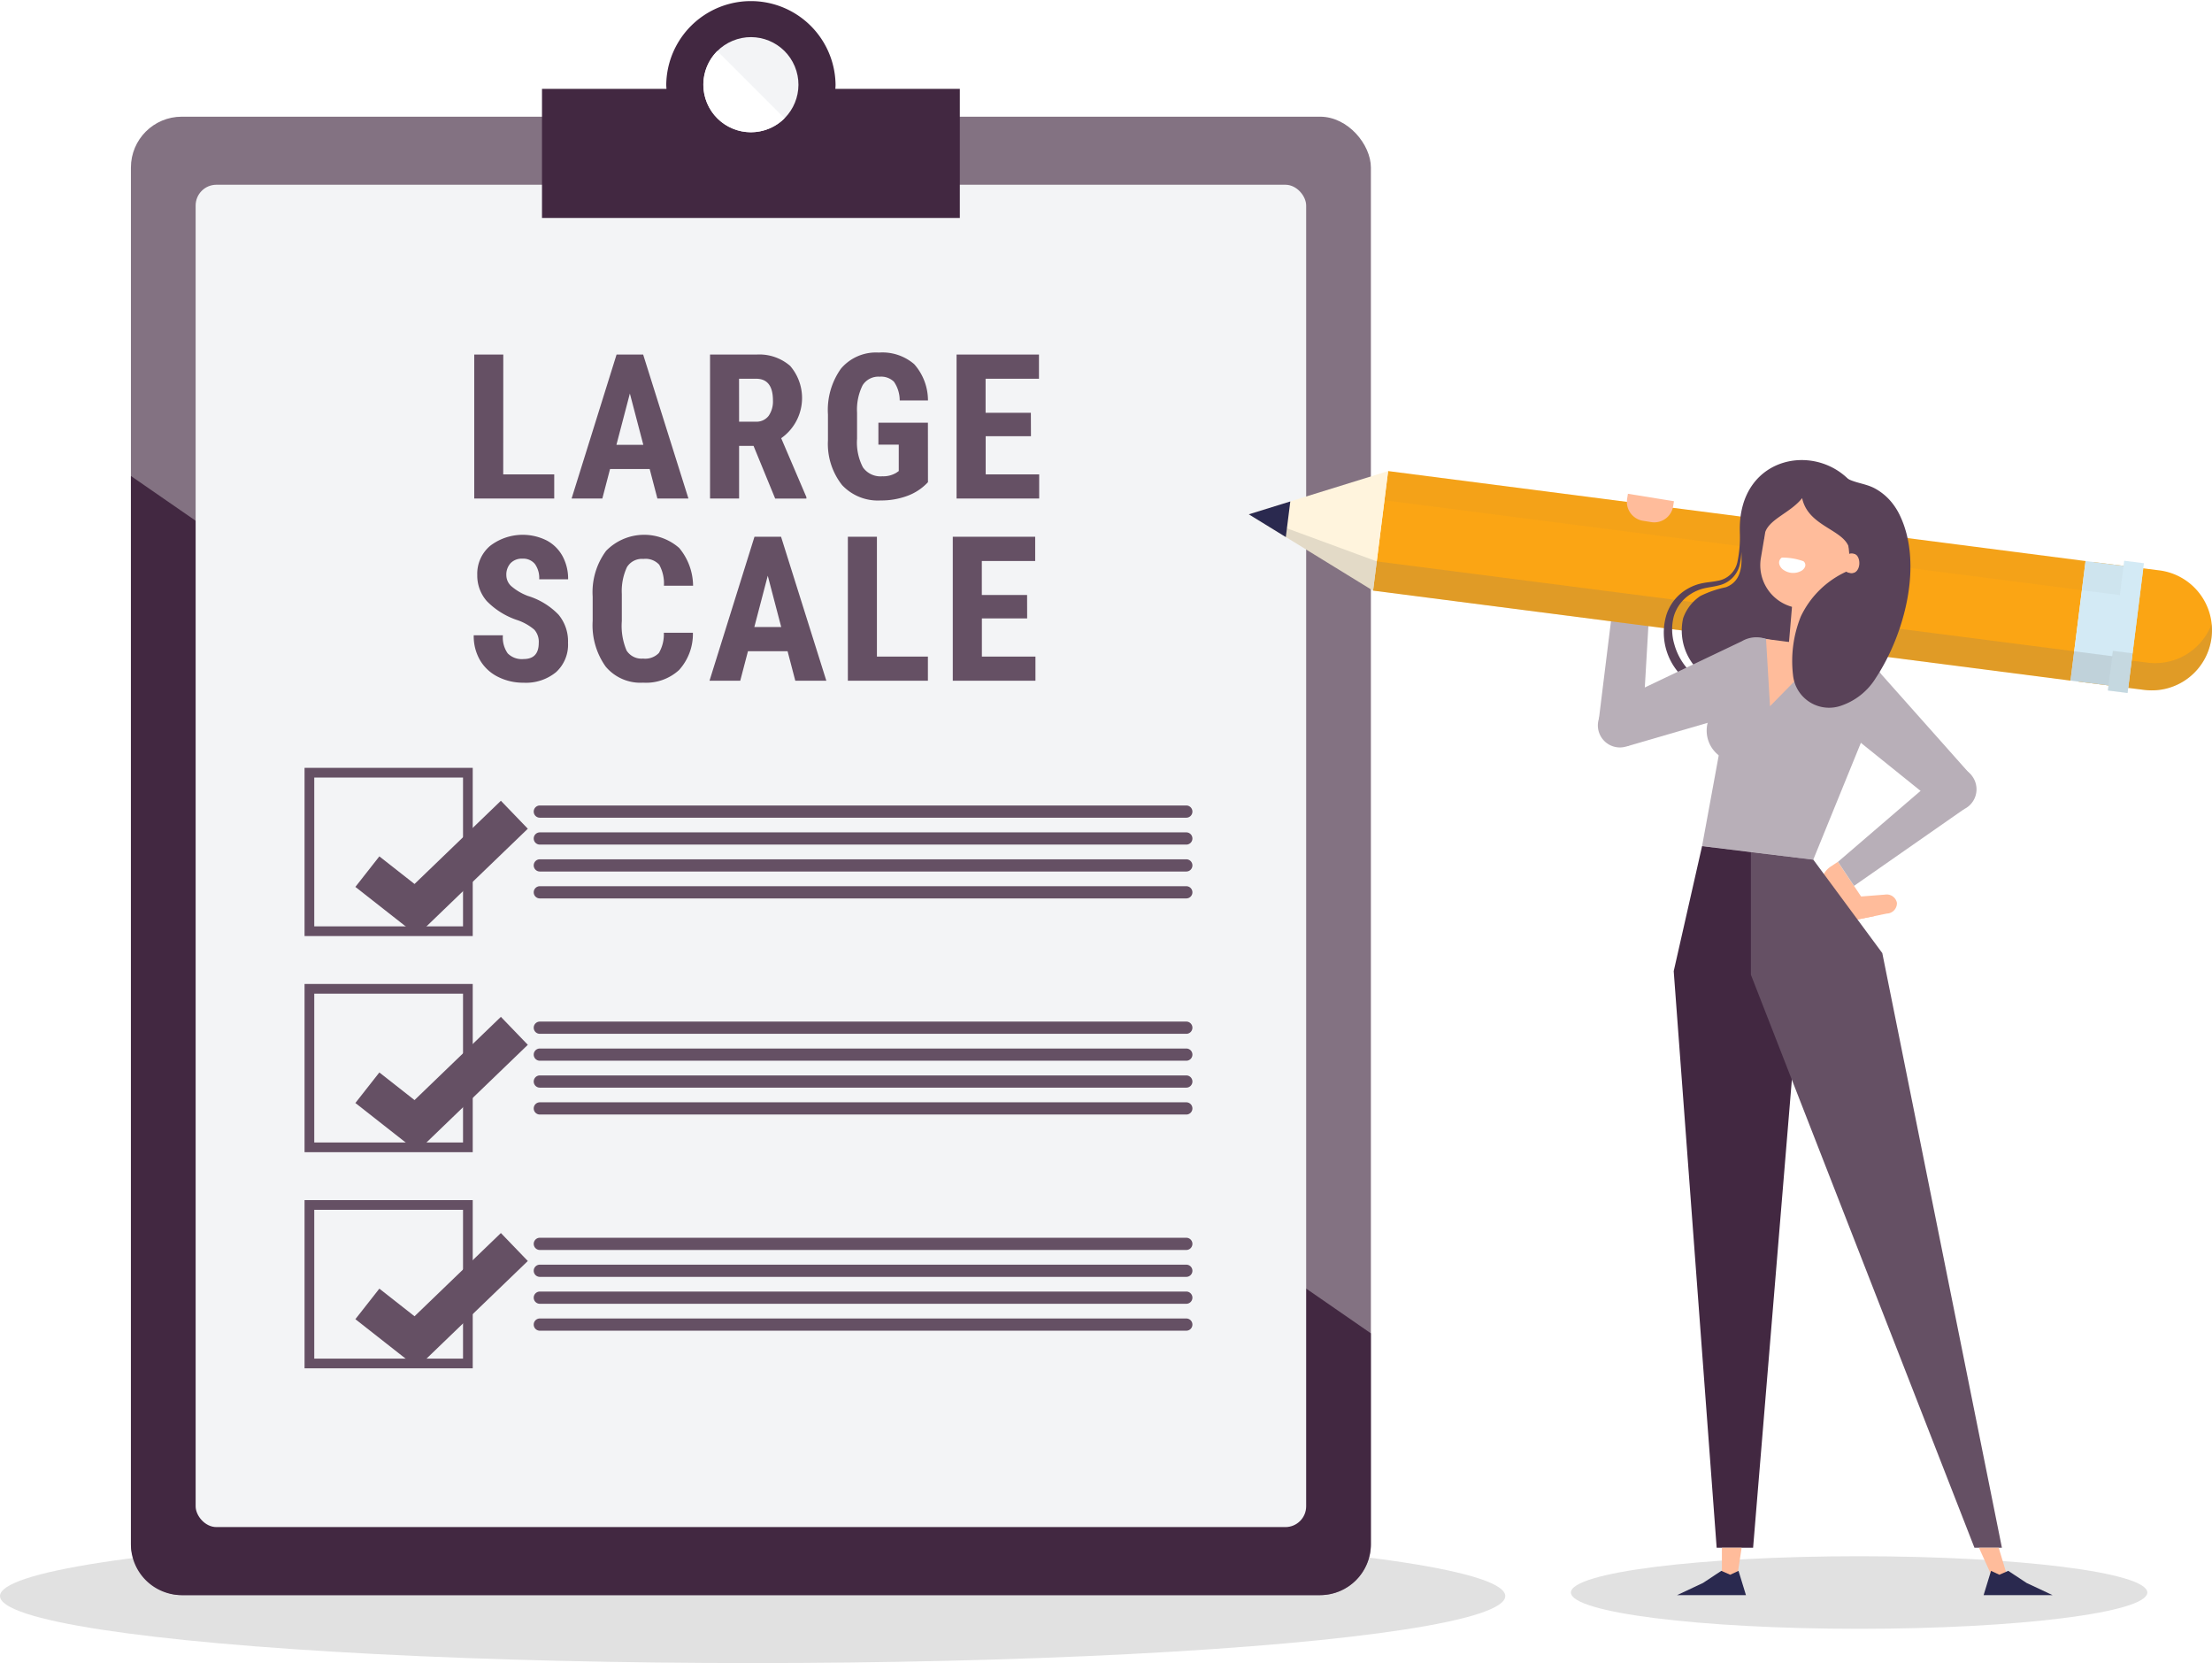 <svg xmlns="http://www.w3.org/2000/svg" width="153" height="115"><defs><filter id="a" x="23.035" y="53.826" width="13.476" height="10.859" filterUnits="userSpaceOnUse"><feOffset dx="1.549" dy="1.549"/><feGaussianBlur result="b"/><feFlood flood-color="#f3f4f6"/><feComposite operator="in" in2="b"/><feComposite in="SourceGraphic"/></filter><filter id="b" x="23.035" y="68.771" width="13.477" height="10.859" filterUnits="userSpaceOnUse"><feOffset dx="1.549" dy="1.549"/><feGaussianBlur result="d"/><feFlood flood-color="#f3f4f6"/><feComposite operator="in" in2="d"/><feComposite in="SourceGraphic"/></filter><filter id="c" x="23.035" y="83.717" width="13.477" height="10.859" filterUnits="userSpaceOnUse"><feOffset dx="1.549" dy="1.549"/><feGaussianBlur result="f"/><feFlood flood-color="#f3f4f6"/><feComposite operator="in" in2="f"/><feComposite in="SourceGraphic"/></filter></defs><g transform="translate(-956.516 -10828.877)"><g transform="translate(956.516 10828.877)"><ellipse cx="52.058" cy="4.635" rx="52.058" ry="4.635" transform="translate(0 105.73)" fill="#e1e1e1"/><g transform="translate(9.055)"><rect width="85.767" height="102.232" rx="3.516" transform="translate(0 8.069)" fill="#837282"/><path d="M0 32.914v73.859a3.517 3.517 0 0 0 3.5 3.528h78.758a3.518 3.518 0 0 0 3.505-3.528V92.196z" fill="#422841"/><rect width="76.813" height="92.821" rx="1.437" transform="translate(4.477 12.775)" fill="#f3f4f6"/><g transform="translate(28.434)"><path d="M20.291 6.144c.005-.1.014-.191.014-.289a5.856 5.856 0 0 0-11.711 0c0 .1.01.192.015.289H0v8.926h28.9V6.144z" fill="#422841"/><circle cx="3.288" cy="3.288" r="3.288" transform="rotate(-22.628 15.286 -23.323)" fill="#f3f4f6"/><path d="M12.125 3.53a3.288 3.288 0 0 0 4.65 4.65z" fill="#fff"/></g><path fill="none" stroke="#655064" stroke-miterlimit="10" stroke-width=".671" d="M12.346 53.431h10.961v10.961H12.346z"/><path d="M980.38 10887.353l3.352 2.631 6.815-6.565" transform="translate(-965.574 -10828.629)" fill="none" stroke="#655064" stroke-miterlimit="10" stroke-width="2.685" filter="url(#a)"/><g fill="#655064"><path d="M73 56.543H28.284a.422.422 0 0 1-.422-.422.422.422 0 0 1 .422-.422H73a.422.422 0 0 1 .422.422.422.422 0 0 1-.422.422zM73 58.403H28.284a.422.422 0 0 1-.422-.422.423.423 0 0 1 .422-.423H73a.423.423 0 0 1 .422.423.422.422 0 0 1-.422.422zM73 60.264H28.284a.422.422 0 0 1-.422-.422.422.422 0 0 1 .422-.422H73a.422.422 0 0 1 .422.422.422.422 0 0 1-.422.422zM73 62.125H28.284a.422.422 0 0 1-.422-.422.422.422 0 0 1 .422-.422H73a.422.422 0 0 1 .422.422.422.422 0 0 1-.422.422z"/></g><path fill="none" stroke="#655064" stroke-miterlimit="10" stroke-width=".671" d="M12.346 68.376h10.961v10.961H12.346z"/><path d="M980.38 10902.3l3.352 2.632 6.815-6.566" transform="translate(-965.574 -10828.634)" fill="none" stroke="#655064" stroke-miterlimit="10" stroke-width="2.685" filter="url(#b)"/><g fill="#655064"><path d="M73 71.487H28.284a.422.422 0 0 1-.422-.422.423.423 0 0 1 .422-.423H73a.423.423 0 0 1 .422.423.422.422 0 0 1-.422.422zM73 73.348H28.284a.422.422 0 0 1-.422-.422.422.422 0 0 1 .422-.422H73a.422.422 0 0 1 .422.422.422.422 0 0 1-.422.422zM73 75.209H28.284a.422.422 0 0 1-.422-.422.422.422 0 0 1 .422-.422H73a.422.422 0 0 1 .422.422.422.422 0 0 1-.422.422zM73 77.069H28.284a.422.422 0 0 1-.422-.422.423.423 0 0 1 .422-.423H73a.423.423 0 0 1 .422.423.422.422 0 0 1-.422.422z"/></g><g><path fill="none" stroke="#655064" stroke-miterlimit="10" stroke-width=".671" d="M12.346 83.322h10.961v10.961H12.346z"/><path d="M980.38 10917.243l3.352 2.632 6.815-6.566" transform="translate(-965.574 -10828.628)" fill="none" stroke="#655064" stroke-miterlimit="10" stroke-width="2.685" filter="url(#c)"/><g fill="#655064"><path d="M73 86.434H28.284a.422.422 0 0 1-.422-.422.422.422 0 0 1 .422-.422H73a.422.422 0 0 1 .422.422.422.422 0 0 1-.422.422zM73 88.294H28.284a.422.422 0 0 1-.422-.421.422.422 0 0 1 .422-.422H73a.422.422 0 0 1 .422.422.422.422 0 0 1-.422.421zM73 90.155H28.284a.422.422 0 0 1-.422-.422.423.423 0 0 1 .422-.423H73a.423.423 0 0 1 .422.423.422.422 0 0 1-.422.422zM73 92.016H28.284a.422.422 0 0 1-.422-.422.422.422 0 0 1 .422-.422H73a.422.422 0 0 1 .422.422.422.422 0 0 1-.422.422z"/></g></g></g></g><g fill="#655064"><path d="M991.323 10861.679h3.528v1.668h-5.533v-9.953h2.009zM1001.453 10861.31h-2.741l-.533 2.037h-2.126l3.11-9.953h1.839l3.131 9.953h-2.147zm-2.3-1.675h1.86l-.93-3.547zM1008.638 10859.711h-1v3.637h-2.01v-9.953h3.206a3.257 3.257 0 0 1 2.335.783 3.4 3.4 0 0 1-.619 5l1.743 4.074v.1h-2.16zm-1-1.675h1.141a1.06 1.06 0 0 0 .9-.4 1.745 1.745 0 0 0 .3-1.07q0-1.5-1.169-1.5h-1.175zM1020.702 10862.219a3.661 3.661 0 0 1-1.425.946 5.186 5.186 0 0 1-1.849.318 3.387 3.387 0 0 1-2.666-1.063 4.594 4.594 0 0 1-.978-3.093v-1.791a4.916 4.916 0 0 1 .9-3.168 3.17 3.17 0 0 1 2.621-1.111 3.374 3.374 0 0 1 2.443.8 3.782 3.782 0 0 1 .954 2.509h-1.955a2.265 2.265 0 0 0-.4-1.295 1.27 1.27 0 0 0-.985-.346 1.287 1.287 0 0 0-1.182.595 3.789 3.789 0 0 0-.383 1.894v1.8a3.712 3.712 0 0 0 .406 1.979 1.48 1.48 0 0 0 1.337.619 1.75 1.75 0 0 0 .964-.239l.178-.123v-1.825h-1.409v-1.518h3.425zM1027.825 10859.041h-3.131v2.639h3.7v1.668h-5.714v-9.953h5.7v1.672h-3.692v2.352h3.131zM993.78 10873.336a1.251 1.251 0 0 0-.31-.92 3.606 3.606 0 0 0-1.132-.646 5.267 5.267 0 0 1-2.153-1.329 2.673 2.673 0 0 1-.657-1.8 2.523 2.523 0 0 1 .893-2.021 3.706 3.706 0 0 1 3.9-.375 2.675 2.675 0 0 1 1.105 1.09 3.278 3.278 0 0 1 .386 1.6h-2a1.655 1.655 0 0 0-.3-1.062 1.043 1.043 0 0 0-.859-.365 1.072 1.072 0 0 0-.82.311 1.168 1.168 0 0 0-.294.837 1.029 1.029 0 0 0 .328.741 3.781 3.781 0 0 0 1.162.688 4.974 4.974 0 0 1 2.116 1.292 2.879 2.879 0 0 1 .66 1.948 2.57 2.57 0 0 1-.827 2.03 3.277 3.277 0 0 1-2.249.731 3.866 3.866 0 0 1-1.757-.4 2.971 2.971 0 0 1-1.241-1.135 3.3 3.3 0 0 1-.448-1.743h2.017a1.9 1.9 0 0 0 .335 1.251 1.371 1.371 0 0 0 1.094.39q1.052.001 1.051-1.113zM1004.443 10872.631a3.716 3.716 0 0 1-.957 2.577 3.381 3.381 0 0 1-2.488.875 3.135 3.135 0 0 1-2.588-1.111 4.927 4.927 0 0 1-.9-3.168v-1.674a4.794 4.794 0 0 1 .929-3.162 3.677 3.677 0 0 1 5.055-.2 4.126 4.126 0 0 1 .961 2.611h-2.017a2.666 2.666 0 0 0-.325-1.452 1.276 1.276 0 0 0-1.09-.4 1.218 1.218 0 0 0-1.141.564 3.933 3.933 0 0 0-.356 1.855v1.88a4.352 4.352 0 0 0 .331 2.037 1.22 1.22 0 0 0 1.139.554 1.316 1.316 0 0 0 1.094-.387 2.55 2.55 0 0 0 .342-1.4zM1010.992 10873.91h-2.741l-.533 2.037h-2.126l3.11-9.953h1.839l3.131 9.953h-2.147zm-2.3-1.675h1.859l-.93-3.548zM1017.171 10874.279h3.527v1.668h-5.537v-9.953h2.01zM1027.562 10871.64h-3.131v2.639h3.705v1.668h-5.718v-9.953h5.7v1.675h-3.691v2.352h3.131z"/></g><ellipse cx="19.934" cy="2.509" rx="19.934" ry="2.509" transform="translate(1065.174 10936.489)" fill="#e1e1e1"/><path d="M1070.631 10870.469l-2.6.657-.93 7.532 3.045.124z" fill="#b8afb8"/><path d="M1104.83 10876.583l-4.547-.572 1.04-8.267 4.547.573a4.164 4.164 0 0 1 3.613 4.652 4.165 4.165 0 0 1-4.653 3.614z" fill="#fba514"/><path d="M1105.067 10874.7l-4.547-.572-.237 1.883 4.547.572a4.167 4.167 0 0 0 4.663-4.568 4.167 4.167 0 0 1-4.426 2.685z" fill="#777470" opacity=".2"/><path d="M1099.729 10875.941l-48.24-6.223 1.041-8.267 48.24 6.223z" fill="#fba514"/><path d="M1042.895 10864.438l8.594 5.281 1.041-8.267z" fill="#fff4dd"/><path d="M1042.895 10864.438l8.594 5.281.255-2.022z" fill="#777470" opacity=".2"/><path d="M1045.764 10863.552l-2.87.889 2.56 1.573z" fill="#2a294f"/><path fill="#d3eaf5" d="M1100.77 10867.675l3.992.503-1.04 8.266-3.993-.502z"/><path fill="#d3eaf5" d="M1103.442 10867.651l1.365.172-1.13 8.974-1.365-.172z"/><path d="M1102.357 10876.272l-50.868-6.553.255-2.022 50.872 6.555z" fill="#777470" opacity=".2"/><path d="M1103.143 10870.027l-50.868-6.554.255-2.021 50.868 6.553z" fill="#777470" opacity=".05"/><path fill="#777470" opacity=".15" d="M1102.657 10873.883l1.365.172-.345 2.743-1.365-.172z"/><path d="M1083.902 10892.68l.686-1.761 2.3-.179a.721.721 0 0 1 .836.571.721.721 0 0 1-.7.738z" fill="#ffbc9b"/><path d="M1082.716 10890.928l1.183 1.752 2.253-.454-2.51-3.757-.486.321a1.543 1.543 0 0 0-.44 2.138z" fill="#ffbc9b"/><path d="M1084.935 10862.695c-2.339-3.41-8.232-2.5-8.078 2.963v.049a8.33 8.33 0 0 1-.172 2.05 1.663 1.663 0 0 1-1.364 1.282c-.328.072-.683.091-1.048.164a3.381 3.381 0 0 0-1.051.4 3.21 3.21 0 0 0-1.426 1.735 4.25 4.25 0 0 0 1.005 4.245 3.478 3.478 0 0 0 .949.662 4.355 4.355 0 0 0 1.073.3c.68.149 1.368.345 2.07.483l.02-.062c-.647-.3-1.285-.61-1.97-.848a4.7 4.7 0 0 1-.94-.369 3.071 3.071 0 0 1-.747-.606 4.312 4.312 0 0 1-.927-1.705 3.591 3.591 0 0 1-.038-1.944 2.723 2.723 0 0 1 1.154-1.531 2.977 2.977 0 0 1 .91-.395c.327-.082.683-.116 1.044-.211a1.922 1.922 0 0 0 1.479-1.556 4.49 4.49 0 0 0 .084-.761c.064 1.018-.024 2.052-1.072 2.444a7.355 7.355 0 0 0-1.753.6 3.057 3.057 0 0 0-1.2 1.538 3.851 3.851 0 0 0 3.067 4.647c.833.088 1.666.289 2.49.437.23.042 3.469.705 3.495.628l3.747-11.092z" fill="#594258"/><path d="M1084.757 10890.134l7.6-5.3-1.061-2.936-7.65 6.574z" fill="#b8afb8"/><path d="M1090.326 10884.106a1.524 1.524 0 1 0 .726-2.028 1.525 1.525 0 0 0-.726 2.028z" fill="#b8afb8"/><path d="M1090.706 10884.652l2.166-2.145-6.256-7.035a1.961 1.961 0 0 0-2.954-.226 3.145 3.145 0 0 0 .195 3.892z" fill="#b8afb8"/><path fill="#ffbc9b" d="M1082.68 10875.146l-2.562-.217.455-5.367 2.562.217z"/><path d="M1068.46 10877.518a1.524 1.524 0 1 0 1.622 1.419 1.526 1.526 0 0 0-1.622-1.419z" fill="#b8afb8"/><path d="M1067.5 10877.742l1.543 2.743 9.435-2.744c1.156-.295 1.783-2.482 1.328-3.585a1.961 1.961 0 0 0-2.81-.939z" fill="#b8afb8"/><path d="M1081.936 10888.323l4.775-11.715a1.659 1.659 0 0 0-1.385-2.048l-6.854-1.554a1.658 1.658 0 0 0-1.88 1.6l-2.346 12.774z" fill="#b8afb8"/><path d="M1081.167 10863.321c-.792 1-2.215 1.422-2.55 2.34l-.071.424v.059l-.008-.014-.217 1.286a2.987 2.987 0 1 0 5.89.994l.244-1.446c-.168-1.473-2.858-1.586-3.288-3.643z" fill="#ffbc9b"/><path d="M1083.9 10867.724a.694.694 0 1 0 .8-.567.7.7 0 0 0-.8.567z" fill="#ffbc9b"/><path d="M1077.622 10887.798l3.435 8.48-3.282 39.621h-2.521l-2.97-39.867 1.961-8.646z" fill="#422841"/><path d="M1077.622 10887.798v8.48l15.462 39.621h1.9l-8.273-41.117-4.772-6.459z" fill="#655064"/><path d="M1076.666 10937.968h-1.05v-2.068h1.366z" fill="#ffbc9b"/><path d="M1075.576 10937.499l.617.271.573-.271.514 1.679h-4.764l1.792-.84z" fill="#2a294f"/><path d="M1094.333 10937.968h1.054l-.625-2.068h-1.366z" fill="#ffbc9b"/><path d="M1095.423 10937.499l-.617.271-.573-.271-.514 1.679h4.767l-1.792-.84z" fill="#2a294f"/><path d="M1078.891 10879.395a2.164 2.164 0 1 1-2.164-2.162 2.164 2.164 0 0 1 2.164 2.162z" fill="#b8afb8"/><path d="M1078.67 10873.065l.274 4.646 4.015-4.091z" fill="#ffbc9b"/><path d="M1087.411 10863.68a3.885 3.885 0 0 0-1.227-1.036c-.755-.4-1.608-.354-2.3-.949l.54 5.451c.993-.282.935 1.856-.213 1.265a6.453 6.453 0 0 0-3.138 3.1 8.257 8.257 0 0 0-.536 4.054 2.508 2.508 0 0 0 3.375 2.092 4.507 4.507 0 0 0 2.35-1.9c1.991-3.008 3.317-7.948 1.615-11.342a4.387 4.387 0 0 0-.466-.735z" fill="#594258"/><path d="M1069.06 10863.369l.057-.347 3.184.513-.056.347a1.326 1.326 0 0 1-1.52 1.098l-.566-.091a1.326 1.326 0 0 1-1.098-1.52z" fill="#ffbc9b"/><path d="M1081.257 10867.686a4.261 4.261 0 0 0-1.495-.251.415.415 0 0 0-.175.456.721.721 0 0 0 .311.408 1.169 1.169 0 0 0 1.135.091.623.623 0 0 0 .325-.3.333.333 0 0 0-.101-.404z" fill="#fff"/></g></svg>